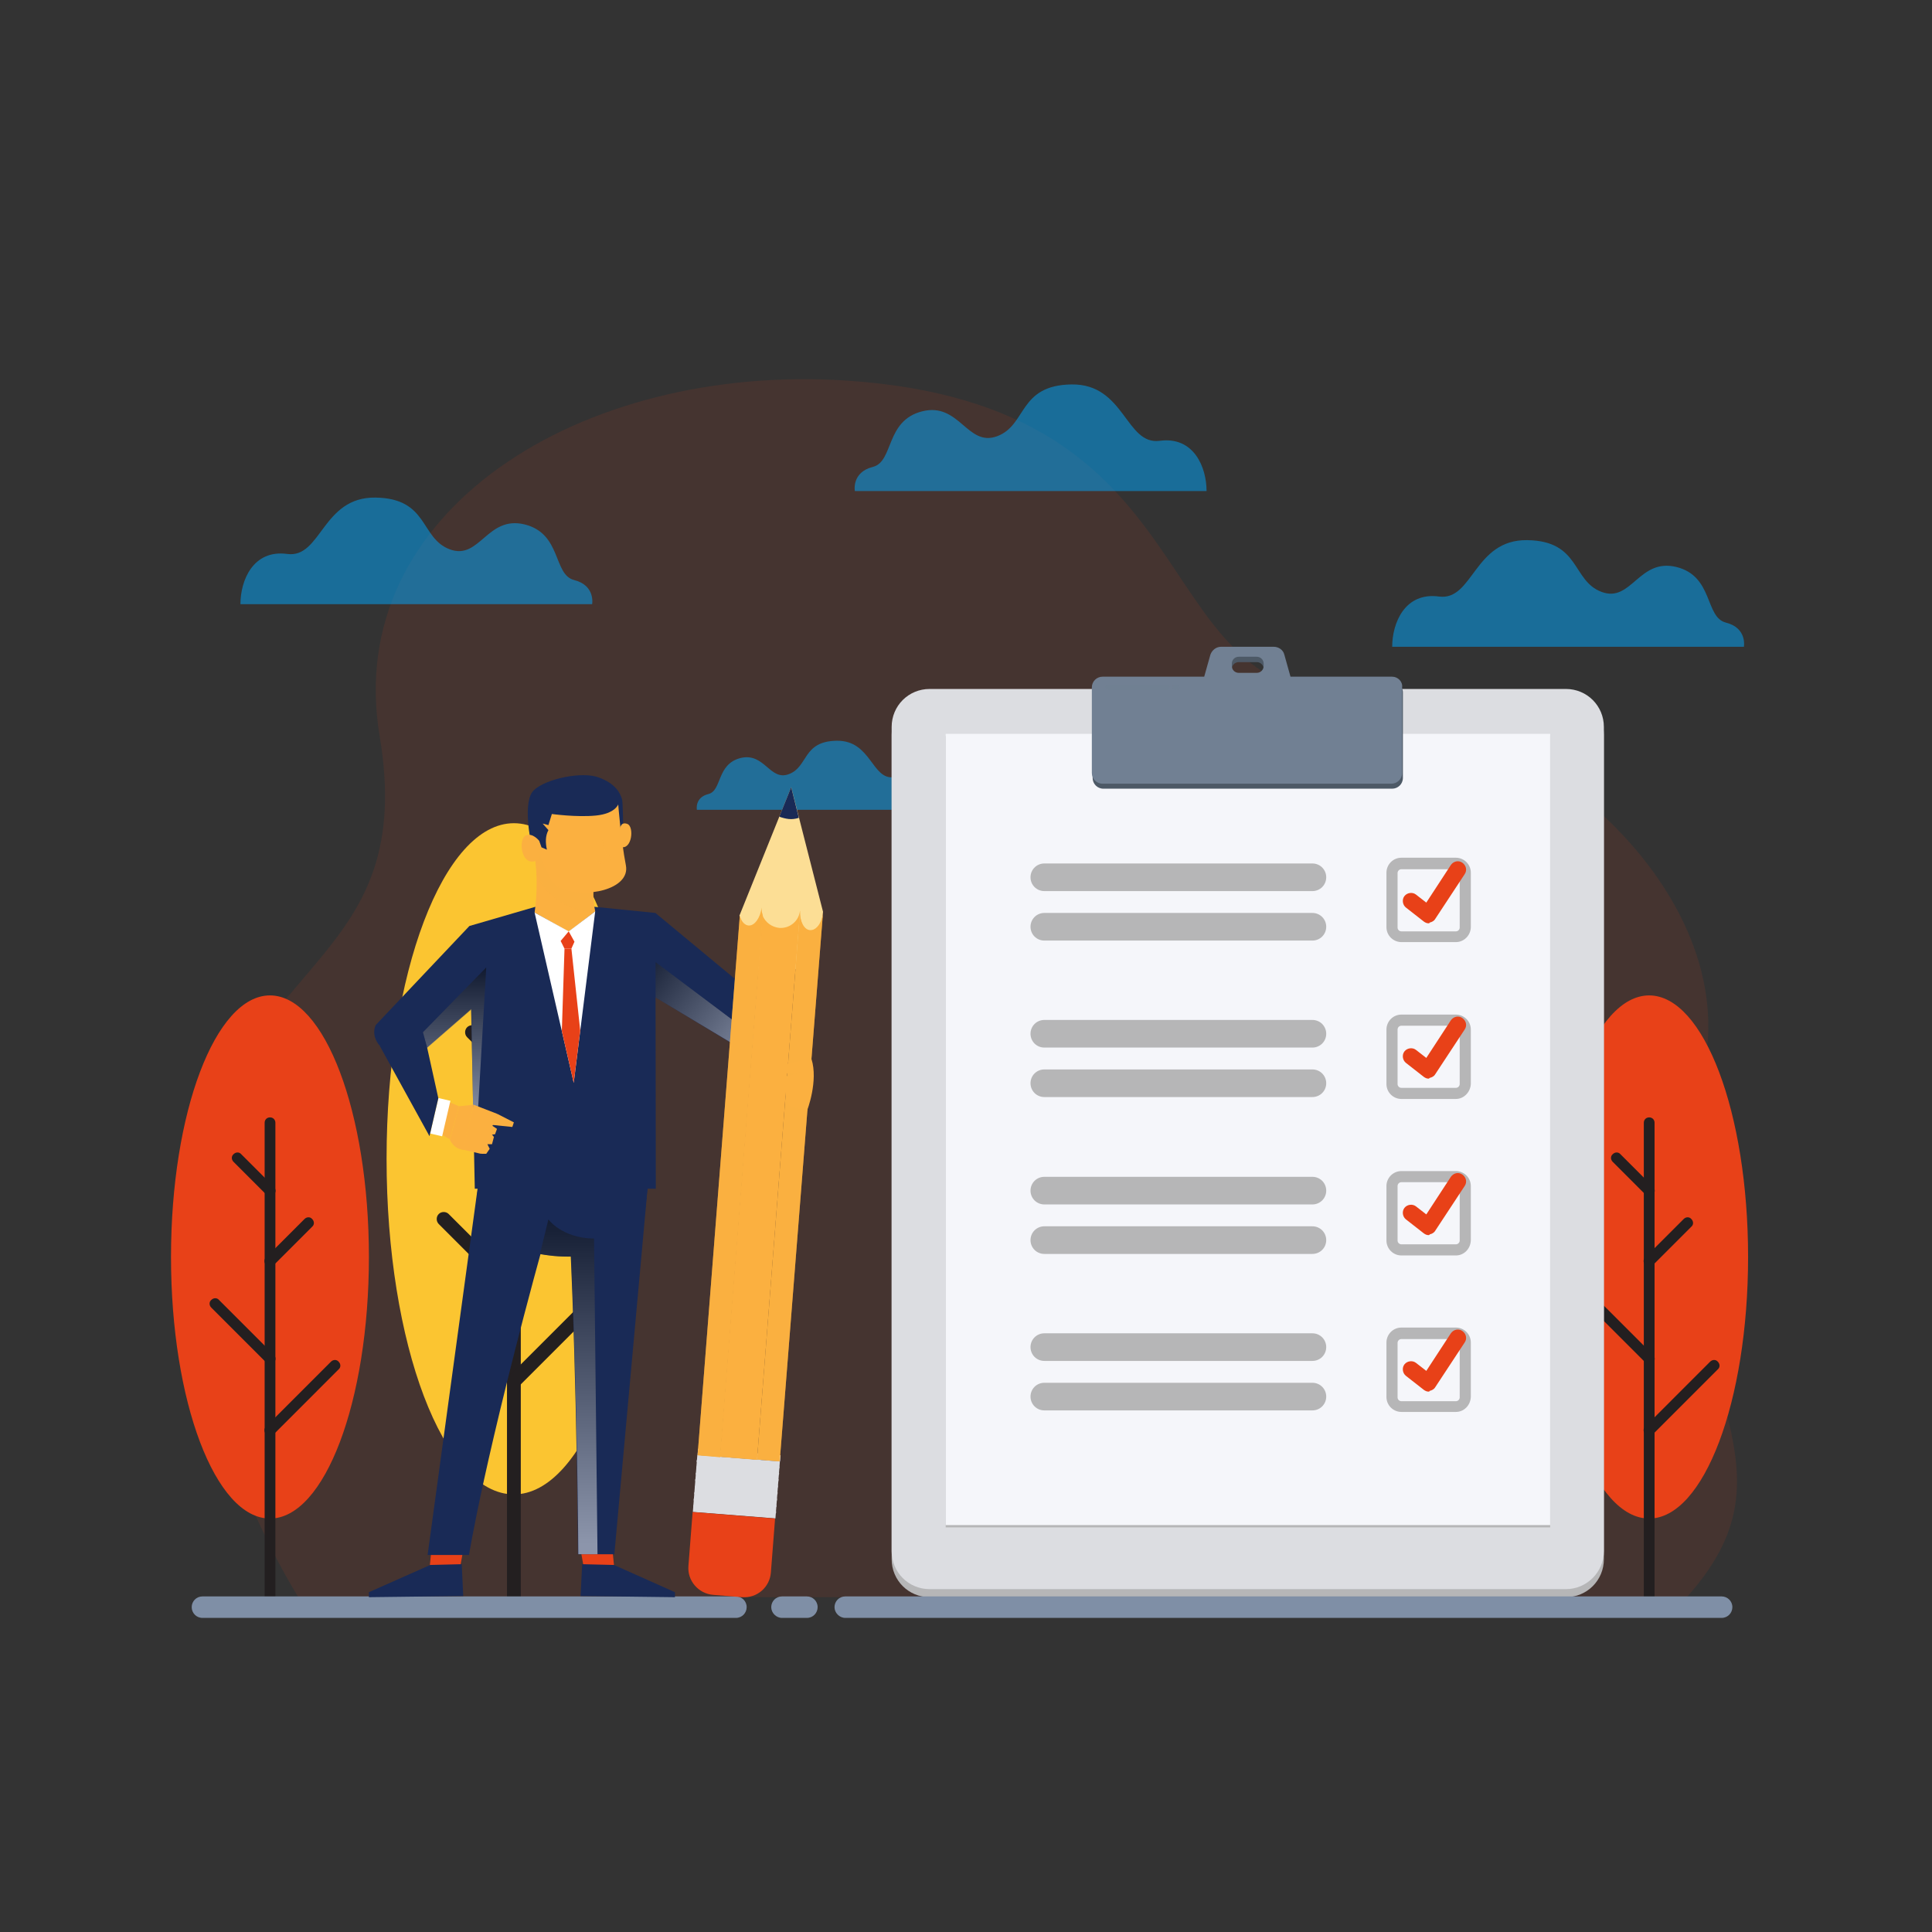 <svg width="135" height="135" viewBox="0 0 135 135" fill="none" xmlns="http://www.w3.org/2000/svg">
<rect x="0" y="0" width="135" height="135" fill="#333333" stroke="none"/>
<path opacity="0.1" d="M20.848 111.604C20.848 111.604 10.851 95.98 14.067 81.401C17.283 66.821 29.156 67.116 26.529 51.438C23.903 35.76 40.572 25.362 59.172 26.595C84.793 28.283 79.701 47.633 93.61 48.651C107.519 49.669 121.723 62.48 119.043 74.754C114.46 95.739 127.19 101.233 117.864 111.604H20.848Z" fill="#E84118"/>
<path d="M18.864 106.11C22.682 106.11 25.778 97.927 25.778 87.833C25.778 77.738 22.682 69.555 18.864 69.555C15.045 69.555 11.949 77.738 11.949 87.833C11.949 97.927 15.045 106.11 18.864 106.11Z" fill="#E84118"/>
<path d="M18.867 112.06C18.653 112.06 18.492 111.899 18.492 111.685V78.453C18.492 78.238 18.653 78.078 18.867 78.078C19.082 78.078 19.243 78.238 19.243 78.453V111.685C19.243 111.872 19.082 112.06 18.867 112.06Z" fill="#231F20"/>
<path d="M18.865 100.322C18.758 100.322 18.678 100.295 18.597 100.215C18.436 100.054 18.436 99.813 18.597 99.679L23.126 95.149C23.287 94.989 23.528 94.989 23.662 95.149C23.823 95.31 23.823 95.551 23.662 95.685L19.133 100.215C19.053 100.268 18.946 100.322 18.865 100.322Z" fill="#231F20"/>
<path d="M18.866 95.31C18.758 95.31 18.678 95.283 18.598 95.203L14.765 91.371C14.604 91.21 14.604 90.969 14.765 90.835C14.926 90.674 15.167 90.674 15.301 90.835L19.134 94.667C19.294 94.828 19.294 95.069 19.134 95.203C19.053 95.283 18.946 95.31 18.866 95.31Z" fill="#231F20"/>
<path d="M18.865 88.503C18.758 88.503 18.678 88.476 18.597 88.396C18.436 88.235 18.436 87.994 18.597 87.86L21.277 85.18C21.438 85.019 21.679 85.019 21.813 85.18C21.974 85.341 21.974 85.582 21.813 85.716L19.133 88.396C19.053 88.476 18.946 88.503 18.865 88.503Z" fill="#231F20"/>
<path d="M18.866 83.572C18.759 83.572 18.678 83.545 18.598 83.464L16.32 81.186C16.159 81.026 16.159 80.784 16.32 80.65C16.481 80.49 16.722 80.49 16.856 80.65L19.134 82.928C19.295 83.089 19.295 83.33 19.134 83.464C19.053 83.545 18.946 83.572 18.866 83.572Z" fill="#231F20"/>
<path d="M115.235 106.11C119.053 106.11 122.149 97.927 122.149 87.833C122.149 77.738 119.053 69.555 115.235 69.555C111.416 69.555 108.32 77.738 108.32 87.833C108.32 97.927 111.416 106.11 115.235 106.11Z" fill="#E84118"/>
<path d="M115.238 112.06C115.024 112.06 114.863 111.899 114.863 111.685V78.453C114.863 78.238 115.024 78.078 115.238 78.078C115.453 78.078 115.614 78.238 115.614 78.453V111.685C115.614 111.872 115.453 112.06 115.238 112.06Z" fill="#231F20"/>
<path d="M115.236 100.322C115.129 100.322 115.049 100.295 114.968 100.215C114.807 100.054 114.807 99.813 114.968 99.679L119.497 95.149C119.658 94.989 119.899 94.989 120.033 95.149C120.194 95.31 120.194 95.551 120.033 95.685L115.504 100.215C115.424 100.268 115.343 100.322 115.236 100.322Z" fill="#231F20"/>
<path d="M115.237 95.31C115.129 95.31 115.049 95.283 114.969 95.203L111.136 91.371C110.975 91.21 110.975 90.969 111.136 90.835C111.297 90.674 111.538 90.674 111.672 90.835L115.505 94.667C115.665 94.828 115.665 95.069 115.505 95.203C115.424 95.283 115.344 95.31 115.237 95.31Z" fill="#231F20"/>
<path d="M115.236 88.503C115.129 88.503 115.049 88.476 114.968 88.396C114.807 88.235 114.807 87.994 114.968 87.86L117.648 85.18C117.809 85.019 118.05 85.019 118.184 85.18C118.345 85.341 118.345 85.582 118.184 85.716L115.504 88.396C115.424 88.476 115.343 88.503 115.236 88.503Z" fill="#231F20"/>
<path d="M115.237 83.572C115.13 83.572 115.049 83.545 114.969 83.464L112.691 81.186C112.53 81.026 112.53 80.784 112.691 80.65C112.852 80.49 113.093 80.49 113.227 80.65L115.505 82.928C115.666 83.089 115.666 83.33 115.505 83.464C115.425 83.545 115.344 83.572 115.237 83.572Z" fill="#231F20"/>
<path d="M35.909 104.422C40.823 104.422 44.807 93.923 44.807 80.972C44.807 68.021 40.823 57.522 35.909 57.522C30.995 57.522 27.012 68.021 27.012 80.972C27.012 93.923 30.995 104.422 35.909 104.422Z" fill="#FBC531"/>
<path d="M35.908 112.06C35.64 112.06 35.426 111.846 35.426 111.578V68.912C35.426 68.644 35.64 68.43 35.908 68.43C36.176 68.43 36.391 68.644 36.391 68.912V111.551C36.391 111.819 36.176 112.06 35.908 112.06Z" fill="#231F20"/>
<path d="M35.911 96.999C35.777 96.999 35.67 96.945 35.563 96.865C35.375 96.677 35.375 96.355 35.563 96.168L41.378 90.352C41.566 90.165 41.887 90.165 42.075 90.352C42.263 90.54 42.263 90.861 42.075 91.049L36.259 96.865C36.152 96.945 36.045 96.999 35.911 96.999Z" fill="#231F20"/>
<path d="M35.909 90.566C35.775 90.566 35.668 90.513 35.561 90.432L30.656 85.528C30.469 85.34 30.469 85.019 30.656 84.831C30.844 84.644 31.166 84.644 31.353 84.831L36.258 89.736C36.445 89.923 36.445 90.245 36.258 90.432C36.15 90.513 36.043 90.566 35.909 90.566Z" fill="#231F20"/>
<path d="M35.911 81.83C35.777 81.83 35.67 81.776 35.563 81.696C35.375 81.508 35.375 81.186 35.563 80.999L39.02 77.542C39.207 77.354 39.529 77.354 39.717 77.542C39.904 77.729 39.904 78.051 39.717 78.238L36.259 81.696C36.152 81.776 36.045 81.83 35.911 81.83Z" fill="#231F20"/>
<path d="M35.91 75.532C35.776 75.532 35.669 75.478 35.562 75.398L32.641 72.477C32.453 72.289 32.453 71.968 32.641 71.78C32.828 71.592 33.15 71.592 33.337 71.78L36.259 74.701C36.446 74.889 36.446 75.21 36.259 75.398C36.151 75.478 36.044 75.532 35.91 75.532Z" fill="#231F20"/>
<path d="M14.145 113.052H51.424C51.852 113.052 52.174 112.703 52.174 112.301C52.174 111.872 51.826 111.551 51.424 111.551H14.145C13.716 111.551 13.395 111.899 13.395 112.301C13.395 112.703 13.716 113.052 14.145 113.052Z" fill="#7F8FA6"/>
<path opacity="0.5" d="M48.694 56.584C48.694 56.584 48.533 55.726 49.498 55.485C50.462 55.244 50.06 53.395 51.749 52.966C53.437 52.564 53.786 54.601 55.126 54.092C56.492 53.582 56.064 51.787 58.476 51.76C60.888 51.733 60.914 54.52 62.469 54.306C64.023 54.092 64.586 55.485 64.586 56.584H48.694Z" fill="#00A8FF"/>
<path d="M54.641 113.052H56.383C56.812 113.052 57.133 112.703 57.133 112.301C57.133 111.872 56.785 111.551 56.383 111.551H54.641C54.212 111.551 53.891 111.899 53.891 112.301C53.891 112.703 54.239 113.052 54.641 113.052Z" fill="#7F8FA6"/>
<path d="M109.419 111.604H64.958C63.484 111.604 62.305 110.425 62.305 108.951V51.358C62.305 49.884 63.484 48.705 64.958 48.705H109.419C110.893 48.705 112.072 49.884 112.072 51.358V108.951C112.072 110.425 110.893 111.604 109.419 111.604Z" fill="#B6B6B7"/>
<path d="M109.419 111.042H64.958C63.484 111.042 62.305 109.862 62.305 108.388V50.795C62.305 49.321 63.484 48.142 64.958 48.142H109.419C110.893 48.142 112.072 49.321 112.072 50.795V108.388C112.072 109.836 110.893 111.042 109.419 111.042Z" fill="#DCDDE1"/>
<path d="M108.319 51.438H66.082V106.727H108.319V51.438Z" fill="#B6B6B7"/>
<path d="M108.319 51.277H66.082V106.566H108.319V51.277Z" fill="#F5F6FA"/>
<path d="M97.278 47.659H90.177L89.748 46.132C89.667 45.783 89.346 45.569 88.997 45.569H85.326C84.977 45.569 84.683 45.81 84.575 46.132L84.2 47.659H77.098C76.696 47.659 76.348 47.981 76.348 48.41V54.359C76.348 54.761 76.669 55.11 77.098 55.11H97.278C97.68 55.11 98.029 54.788 98.029 54.359V48.383C98.029 47.981 97.68 47.659 97.278 47.659ZM86.076 46.748C86.076 46.48 86.29 46.266 86.558 46.266H87.818C88.086 46.266 88.3 46.48 88.3 46.748V46.909C88.3 47.177 88.086 47.391 87.818 47.391H86.558C86.29 47.391 86.076 47.177 86.076 46.909V46.748Z" fill="#4D5966"/>
<path d="M97.277 47.284H90.175L89.747 45.757C89.666 45.408 89.345 45.194 88.996 45.194H85.325C84.976 45.194 84.681 45.435 84.574 45.757L84.145 47.284H77.043C76.641 47.284 76.293 47.606 76.293 48.035V54.011C76.293 54.413 76.615 54.761 77.043 54.761H97.224C97.626 54.761 97.974 54.44 97.974 54.011V48.035C98.028 47.633 97.679 47.284 97.277 47.284ZM86.075 46.373C86.075 46.105 86.289 45.891 86.557 45.891H87.817C88.085 45.891 88.299 46.105 88.299 46.373V46.534C88.299 46.802 88.085 47.016 87.817 47.016H86.557C86.289 47.016 86.075 46.802 86.075 46.534V46.373Z" fill="#718093"/>
<path d="M91.706 62.266H72.973C72.437 62.266 72.008 61.837 72.008 61.301C72.008 60.765 72.437 60.336 72.973 60.336H91.706C92.242 60.336 92.671 60.765 92.671 61.301C92.671 61.837 92.242 62.266 91.706 62.266Z" fill="#B6B6B7"/>
<path d="M91.706 65.723H72.973C72.437 65.723 72.008 65.294 72.008 64.758C72.008 64.222 72.437 63.793 72.973 63.793H91.706C92.242 63.793 92.671 64.222 92.671 64.758C92.671 65.294 92.242 65.723 91.706 65.723Z" fill="#B6B6B7"/>
<path d="M91.706 73.2H72.973C72.437 73.2 72.008 72.771 72.008 72.235C72.008 71.699 72.437 71.27 72.973 71.27H91.706C92.242 71.27 92.671 71.699 92.671 72.235C92.671 72.771 92.242 73.2 91.706 73.2Z" fill="#B6B6B7"/>
<path d="M91.706 76.657H72.973C72.437 76.657 72.008 76.228 72.008 75.692C72.008 75.156 72.437 74.728 72.973 74.728H91.706C92.242 74.728 92.671 75.156 92.671 75.692C92.671 76.228 92.242 76.657 91.706 76.657Z" fill="#B6B6B7"/>
<path d="M91.706 84.161H72.973C72.437 84.161 72.008 83.732 72.008 83.196C72.008 82.66 72.437 82.231 72.973 82.231H91.706C92.242 82.231 92.671 82.66 92.671 83.196C92.671 83.732 92.242 84.161 91.706 84.161Z" fill="#B6B6B7"/>
<path d="M91.706 87.619H72.973C72.437 87.619 72.008 87.19 72.008 86.654C72.008 86.118 72.437 85.689 72.973 85.689H91.706C92.242 85.689 92.671 86.118 92.671 86.654C92.671 87.19 92.242 87.619 91.706 87.619Z" fill="#B6B6B7"/>
<path d="M91.706 95.096H72.973C72.437 95.096 72.008 94.667 72.008 94.131C72.008 93.595 72.437 93.166 72.973 93.166H91.706C92.242 93.166 92.671 93.595 92.671 94.131C92.671 94.667 92.242 95.096 91.706 95.096Z" fill="#B6B6B7"/>
<path d="M91.706 98.553H72.973C72.437 98.553 72.008 98.124 72.008 97.588C72.008 97.052 72.437 96.623 72.973 96.623H91.706C92.242 96.623 92.671 97.052 92.671 97.588C92.671 98.124 92.242 98.553 91.706 98.553Z" fill="#B6B6B7"/>
<path d="M101.73 65.83H97.924C97.361 65.83 96.879 65.374 96.879 64.785V60.979C96.879 60.416 97.335 59.934 97.924 59.934H101.73C102.293 59.934 102.775 60.39 102.775 60.979V64.812C102.748 65.374 102.293 65.83 101.73 65.83ZM97.924 60.738C97.763 60.738 97.656 60.872 97.656 61.006V64.812C97.656 64.972 97.79 65.08 97.924 65.08H101.73C101.891 65.08 101.998 64.946 101.998 64.812V61.006C101.998 60.845 101.864 60.738 101.73 60.738H97.924Z" fill="#B6B6B7"/>
<path d="M101.73 76.791H97.924C97.361 76.791 96.879 76.336 96.879 75.746V71.941C96.879 71.378 97.335 70.895 97.924 70.895H101.73C102.293 70.895 102.775 71.351 102.775 71.941V75.746C102.748 76.309 102.293 76.791 101.73 76.791ZM97.924 71.673C97.763 71.673 97.656 71.807 97.656 71.941V75.746C97.656 75.907 97.79 76.014 97.924 76.014H101.73C101.891 76.014 101.998 75.88 101.998 75.746V71.941C101.998 71.78 101.864 71.673 101.73 71.673H97.924Z" fill="#B6B6B7"/>
<path d="M101.73 87.726H97.924C97.361 87.726 96.879 87.27 96.879 86.68V82.875C96.879 82.312 97.335 81.83 97.924 81.83H101.73C102.293 81.83 102.775 82.285 102.775 82.875V86.68C102.748 87.27 102.293 87.726 101.73 87.726ZM97.924 82.607C97.763 82.607 97.656 82.741 97.656 82.875V86.68C97.656 86.841 97.79 86.948 97.924 86.948H101.73C101.891 86.948 101.998 86.814 101.998 86.68V82.875C101.998 82.714 101.864 82.607 101.73 82.607H97.924Z" fill="#B6B6B7"/>
<path d="M101.73 98.66H97.924C97.361 98.66 96.879 98.205 96.879 97.615V93.809C96.879 93.247 97.335 92.764 97.924 92.764H101.73C102.293 92.764 102.775 93.22 102.775 93.809V97.615C102.748 98.205 102.293 98.66 101.73 98.66ZM97.924 93.568C97.763 93.568 97.656 93.702 97.656 93.836V97.642C97.656 97.803 97.79 97.91 97.924 97.91H101.73C101.891 97.91 101.998 97.776 101.998 97.642V93.836C101.998 93.675 101.864 93.568 101.73 93.568H97.924Z" fill="#B6B6B7"/>
<path d="M99.825 64.517C99.691 64.517 99.583 64.463 99.476 64.383L98.243 63.418C98.002 63.23 97.949 62.855 98.136 62.614C98.324 62.373 98.699 62.319 98.94 62.507L99.664 63.07L101.379 60.443C101.567 60.175 101.915 60.095 102.183 60.282C102.451 60.47 102.531 60.818 102.344 61.086L100.28 64.222C100.2 64.356 100.039 64.436 99.905 64.463C99.878 64.517 99.851 64.517 99.825 64.517Z" fill="#E84118"/>
<path d="M99.825 75.371C99.691 75.371 99.583 75.317 99.476 75.237L98.243 74.272C98.002 74.084 97.949 73.709 98.136 73.468C98.324 73.227 98.699 73.173 98.94 73.361L99.664 73.924L101.379 71.297C101.567 71.029 101.915 70.949 102.183 71.136C102.451 71.324 102.531 71.672 102.344 71.94L100.28 75.076C100.2 75.21 100.039 75.29 99.905 75.317C99.878 75.344 99.851 75.371 99.825 75.371Z" fill="#E84118"/>
<path d="M99.825 86.305C99.691 86.305 99.583 86.252 99.476 86.171L98.243 85.207C98.002 85.019 97.949 84.644 98.136 84.403C98.324 84.161 98.699 84.108 98.94 84.295L99.664 84.858L101.379 82.232C101.567 81.964 101.915 81.883 102.183 82.071C102.451 82.259 102.531 82.607 102.344 82.875L100.28 86.011C100.2 86.145 100.039 86.225 99.905 86.252C99.878 86.305 99.851 86.305 99.825 86.305Z" fill="#E84118"/>
<path d="M99.825 97.24C99.691 97.24 99.583 97.186 99.476 97.106L98.243 96.141C98.002 95.953 97.949 95.578 98.136 95.337C98.324 95.096 98.699 95.042 98.94 95.23L99.664 95.792L101.379 93.166C101.567 92.898 101.915 92.817 102.183 93.005C102.451 93.193 102.531 93.541 102.344 93.809L100.28 96.945C100.2 97.079 100.039 97.159 99.905 97.186C99.878 97.24 99.851 97.24 99.825 97.24Z" fill="#E84118"/>
<path opacity="0.5" d="M81.549 48.222H77.395C77.287 48.222 77.207 48.142 77.207 48.035C77.207 47.928 77.287 47.847 77.395 47.847H81.549C81.656 47.847 81.736 47.928 81.736 48.035C81.736 48.142 81.656 48.222 81.549 48.222Z" fill="#718093"/>
<path opacity="0.5" d="M82.217 48.222H82.137C82.03 48.222 81.949 48.142 81.949 48.035C81.949 47.928 82.03 47.847 82.137 47.847H82.217C82.324 47.847 82.405 47.928 82.405 48.035C82.432 48.142 82.324 48.222 82.217 48.222Z" fill="#718093"/>
<path d="M42.794 108.281L42.901 109.353C42.392 109.835 41.615 109.889 40.784 109.487L40.543 108.147L42.794 108.281Z" fill="#E84118"/>
<path d="M42.902 109.353L47.163 111.256V111.604L40.57 111.524L40.678 109.299L42.902 109.353Z" fill="#192A56"/>
<path d="M30.146 108.281L30.039 109.353C30.548 109.835 31.326 109.889 32.156 109.487L32.398 108.147L30.146 108.281Z" fill="#E84118"/>
<path d="M33.576 81.427L33.066 85.93C33.066 85.93 36.202 87.806 39.632 87.806C43.063 87.806 44.858 86.653 44.858 86.653L45.421 81.4L33.576 81.427Z" fill="#192A56"/>
<path d="M45.796 63.793L53.487 70.171L53.085 74.084L44.777 69.073L45.796 63.793Z" fill="#192A56"/>
<path opacity="0.5" d="M45.797 69.689V67.224L52.899 72.557L51.693 73.227L45.797 69.689Z" fill="url(#paint0_linear_3728_2786)"/>
<path d="M57.51 63.712L55.286 55.002L51.668 63.98L52.954 67.813L55.554 67.759C55.608 67.759 57.323 66.071 57.51 63.712Z" fill="#FCDE95"/>
<path d="M48.413 105.647L54.184 106.101L54.496 102.12L48.726 101.666L48.413 105.647Z" fill="#DCDDE1"/>
<path d="M48.741 101.66L54.512 102.113L54.545 101.686L48.775 101.232L48.741 101.66Z" fill="#DCDDE1"/>
<path d="M49.845 111.443L51.855 111.604C52.901 111.684 53.785 110.907 53.865 109.889L54.16 106.11L48.398 105.654L48.103 109.433C48.023 110.451 48.8 111.363 49.845 111.443Z" fill="#E84118"/>
<path d="M48.452 105.293L54.223 105.746L54.233 105.613L48.462 105.159L48.452 105.293Z" fill="#DCDDE1"/>
<path d="M48.471 104.847L54.242 105.3L54.253 105.167L48.482 104.713L48.471 104.847Z" fill="#DCDDE1"/>
<path d="M48.514 104.403L54.285 104.857L54.296 104.723L48.525 104.27L48.514 104.403Z" fill="#DCDDE1"/>
<path d="M48.557 103.96L54.328 104.413L54.339 104.28L48.568 103.826L48.557 103.96Z" fill="#DCDDE1"/>
<path d="M48.577 103.487L54.348 103.941L54.358 103.807L48.587 103.354L48.577 103.487Z" fill="#DCDDE1"/>
<path d="M48.62 103.043L54.391 103.497L54.401 103.363L48.63 102.91L48.62 103.043Z" fill="#DCDDE1"/>
<path d="M48.663 102.6L54.434 103.054L54.444 102.92L48.673 102.467L48.663 102.6Z" fill="#DCDDE1"/>
<path d="M48.678 102.155L54.449 102.608L54.46 102.475L48.689 102.021L48.678 102.155Z" fill="#DCDDE1"/>
<path d="M54.455 64.838C53.919 64.785 53.463 64.436 53.276 63.954L50.301 101.795L52.9 102.01L55.902 63.686C55.902 63.659 55.902 63.632 55.902 63.605C55.848 64.329 55.205 64.892 54.455 64.838Z" fill="#FBB040"/>
<path d="M52.31 64.677C52.016 64.65 51.801 64.382 51.694 64.007L48.746 101.688L50.327 101.822L53.302 63.98C53.248 63.793 53.195 63.605 53.222 63.417C53.141 64.114 52.739 64.704 52.31 64.677Z" fill="#FBB040"/>
<path opacity="0.5" d="M52.31 64.677C52.016 64.65 51.801 64.382 51.694 64.007L48.746 101.688L50.327 101.822L53.302 63.98C53.248 63.793 53.195 63.605 53.222 63.417C53.141 64.114 52.739 64.704 52.31 64.677Z" fill="#FBB040"/>
<path d="M56.601 64.999C56.172 64.972 55.877 64.356 55.904 63.659L52.902 101.983L54.483 102.117L57.512 63.712C57.458 64.463 57.056 65.025 56.601 64.999Z" fill="#FBB040"/>
<path opacity="0.5" d="M56.601 64.999C56.172 64.972 55.877 64.356 55.904 63.659L52.902 101.983L54.483 102.117L57.512 63.712C57.458 64.463 57.056 65.025 56.601 64.999Z" fill="#FBB040"/>
<path d="M55.284 55.002L54.453 57.066C54.667 57.146 54.882 57.2 55.096 57.227C55.337 57.254 55.579 57.227 55.82 57.146L55.284 55.002Z" fill="#192A56"/>
<path d="M37.41 63.364L32.801 64.704L33.176 83.062H45.826L45.799 63.793L41.538 63.364H37.41Z" fill="#192A56"/>
<path d="M37.355 59.746C37.355 59.746 37.677 61.488 37.355 63.766L39.741 65.106L41.59 63.686C41.59 63.686 41.295 62.56 41.59 61.059L39.285 59.13L37.892 59.532L37.355 59.746Z" fill="#FBB040"/>
<path opacity="0.5" d="M41.59 61.059L39.285 59.13L37.892 59.532L37.355 59.746C37.355 59.746 37.355 59.746 37.355 59.773C37.409 60.148 37.436 60.523 37.489 60.899C37.543 61.435 37.999 61.998 38.374 62.373C38.964 62.962 39.687 63.364 40.491 63.605C40.786 63.686 41.108 63.766 41.402 63.82L41.59 63.686C41.59 63.686 41.295 62.533 41.59 61.059Z" fill="#FBB040"/>
<path d="M43.548 57.843C43.548 57.843 43.522 56.021 43.468 55.86C43.334 55.405 43.012 54.761 41.86 54.333C40.708 53.877 38.135 54.413 37.304 55.217C36.473 55.994 37.116 58.942 37.116 58.942L38.51 60.014L39.823 59.693L40.52 57.254L43.548 57.843Z" fill="#192A56"/>
<path d="M43.199 56.209C43.199 56.209 43.386 58.674 43.735 60.47C44.056 62.158 40.867 62.828 39.125 62.051C38.911 61.944 38.75 61.81 38.616 61.622C38.375 61.3 38 60.657 37.758 59.666C37.758 59.666 37.705 60.228 37.142 60.202C36.365 60.148 36.258 58.594 36.74 58.379C37.222 58.165 37.678 58.755 37.678 58.755L37.839 59.21L38.214 59.371C38.107 58.862 38.107 58.406 38.321 58.004L37.919 57.548L38.321 57.656L38.562 56.879C38.562 56.879 40.304 57.12 41.644 56.986C42.984 56.852 43.199 56.209 43.199 56.209Z" fill="#FBB040"/>
<path d="M43.332 57.897C43.332 57.897 43.359 57.388 43.841 57.575C44.324 57.763 44.163 59.398 43.386 59.183L43.332 57.897Z" fill="#FBB040"/>
<path opacity="0.8" d="M42.073 58.621C42.073 58.621 42.153 59.398 42.421 59.8C42.689 60.175 41.966 60.282 41.617 60.095C41.617 60.095 41.724 60.363 42.126 60.336C42.502 60.336 42.662 60.121 42.636 59.961C42.582 59.773 42.26 59.478 42.073 58.621Z" fill="#FBB040"/>
<path d="M37.355 63.766L40.089 75.666L41.59 63.686L39.741 65.08L37.355 63.766Z" fill="white"/>
<path d="M32.075 77.3L31.191 76.925L30.387 79.015L31.432 79.605L32.075 77.3Z" fill="#FBB040"/>
<path d="M31.472 76.921L30.637 76.727L30.059 79.206L30.894 79.401L31.472 76.921Z" fill="white"/>
<path d="M30.628 76.737L29.716 72.61L28.537 72.128L26.527 73.066L30.011 79.391L30.628 76.737Z" fill="#192A56"/>
<path d="M32.801 64.704L26.262 71.618C26.262 71.618 25.886 72.262 26.503 73.039L29.263 73.709L34.141 69.448C34.167 69.475 34.623 67.009 32.801 64.704Z" fill="#192A56"/>
<path d="M45.341 82.017L42.929 108.603H40.383C40.383 108.603 40.33 97.025 39.82 86.412L45.341 82.017Z" fill="#192A56"/>
<path d="M33.524 81.936L29.879 108.656H32.773C32.773 108.656 33.845 101.849 38.026 86.68L33.524 81.936Z" fill="#192A56"/>
<path d="M30.065 109.353L25.777 111.256V111.604L32.37 111.524L32.263 109.299L30.065 109.353Z" fill="#192A56"/>
<path opacity="0.5" d="M41.509 86.546C39.258 86.519 38.32 85.206 38.32 85.206L37.73 87.618C38.347 87.725 38.99 87.806 39.633 87.806C39.714 87.806 39.794 87.806 39.901 87.806C40.357 98.016 40.41 108.602 40.41 108.602H41.751L41.509 86.546Z" fill="url(#paint1_linear_3728_2786)"/>
<path opacity="0.5" d="M33.977 67.599L29.555 72.128L29.849 73.2V73.227L32.931 70.547L33.066 77.783L33.36 78.265L33.977 67.599Z" fill="url(#paint2_linear_3728_2786)"/>
<path d="M33.094 77.193L32.344 80.329L33.603 80.623L34.756 77.836L33.094 77.193Z" fill="#FBB040"/>
<path d="M33.095 77.193L32.077 77.3L31.434 79.632C31.434 79.632 31.648 80.248 32.372 80.355L33.095 77.193Z" fill="#FBB040"/>
<path d="M39.739 65.08L39.176 65.75L39.444 66.286H39.926L40.141 65.803L39.739 65.08Z" fill="#E84118"/>
<path d="M39.445 66.286L39.258 72.048L40.089 75.666L40.544 72.021L39.928 66.286H39.445Z" fill="#E84118"/>
<path d="M34.755 77.836L35.907 78.426L35.8 78.748L34.219 78.587L34.755 77.836Z" fill="#FBB040"/>
<path d="M34.325 78.613L34.727 78.881L34.593 79.257L34.379 79.283L34.513 79.444L34.379 79.953H34.057L34.218 80.275L33.977 80.623H33.602L33.682 79.203L34.325 78.613Z" fill="#FBB040"/>
<path d="M56.705 74.004L54.48 74.433V75.022L55.901 74.942L54.829 75.237C54.829 75.237 54.748 76.737 55.177 77.3L56.383 77.622C56.41 77.595 57.187 75.531 56.705 74.004Z" fill="#FBB040"/>
<path d="M59.063 113.052H120.301C120.73 113.052 121.051 112.703 121.051 112.301C121.051 111.872 120.703 111.551 120.301 111.551H59.063C58.634 111.551 58.312 111.899 58.312 112.301C58.312 112.703 58.661 113.052 59.063 113.052Z" fill="#7F8FA6"/>
<path opacity="0.5" d="M41.376 42.219C41.376 42.219 41.618 40.906 40.117 40.531C38.643 40.155 39.259 37.288 36.66 36.645C34.033 36.001 33.524 39.164 31.434 38.387C29.343 37.609 29.96 34.822 26.234 34.769C22.509 34.715 22.456 39.03 20.07 38.708C17.685 38.387 16.801 40.557 16.801 42.219H41.376Z" fill="#00A8FF"/>
<path opacity="0.5" d="M59.733 34.313C59.733 34.313 59.492 33 60.993 32.625C62.467 32.25 61.85 29.382 64.45 28.739C67.049 28.096 67.585 31.258 69.676 30.481C71.766 29.704 71.15 26.916 74.875 26.863C78.6 26.809 78.654 31.124 81.039 30.802C83.424 30.481 84.309 32.652 84.309 34.313H59.733Z" fill="#00A8FF"/>
<path opacity="0.5" d="M121.857 45.194C121.857 45.194 122.098 43.88 120.597 43.505C119.123 43.13 119.74 40.262 117.14 39.619C114.514 38.976 114.004 42.138 111.914 41.361C109.824 40.584 110.44 37.797 106.715 37.743C102.99 37.69 102.936 42.004 100.551 41.683C98.166 41.361 97.281 43.532 97.281 45.194H121.857Z" fill="#00A8FF"/>
<defs>
<linearGradient id="paint0_linear_3728_2786" x1="53.203" y1="74.078" x2="44.001" y2="66.996" gradientUnits="userSpaceOnUse">
<stop stop-color="white"/>
<stop offset="1"/>
</linearGradient>
<linearGradient id="paint1_linear_3728_2786" x1="39.728" y1="107.768" x2="39.728" y2="83.736" gradientUnits="userSpaceOnUse">
<stop stop-color="white"/>
<stop offset="1"/>
</linearGradient>
<linearGradient id="paint2_linear_3728_2786" x1="31.773" y1="78.338" x2="31.773" y2="67.171" gradientUnits="userSpaceOnUse">
<stop stop-color="white"/>
<stop offset="1"/>
</linearGradient>
</defs>
</svg>
